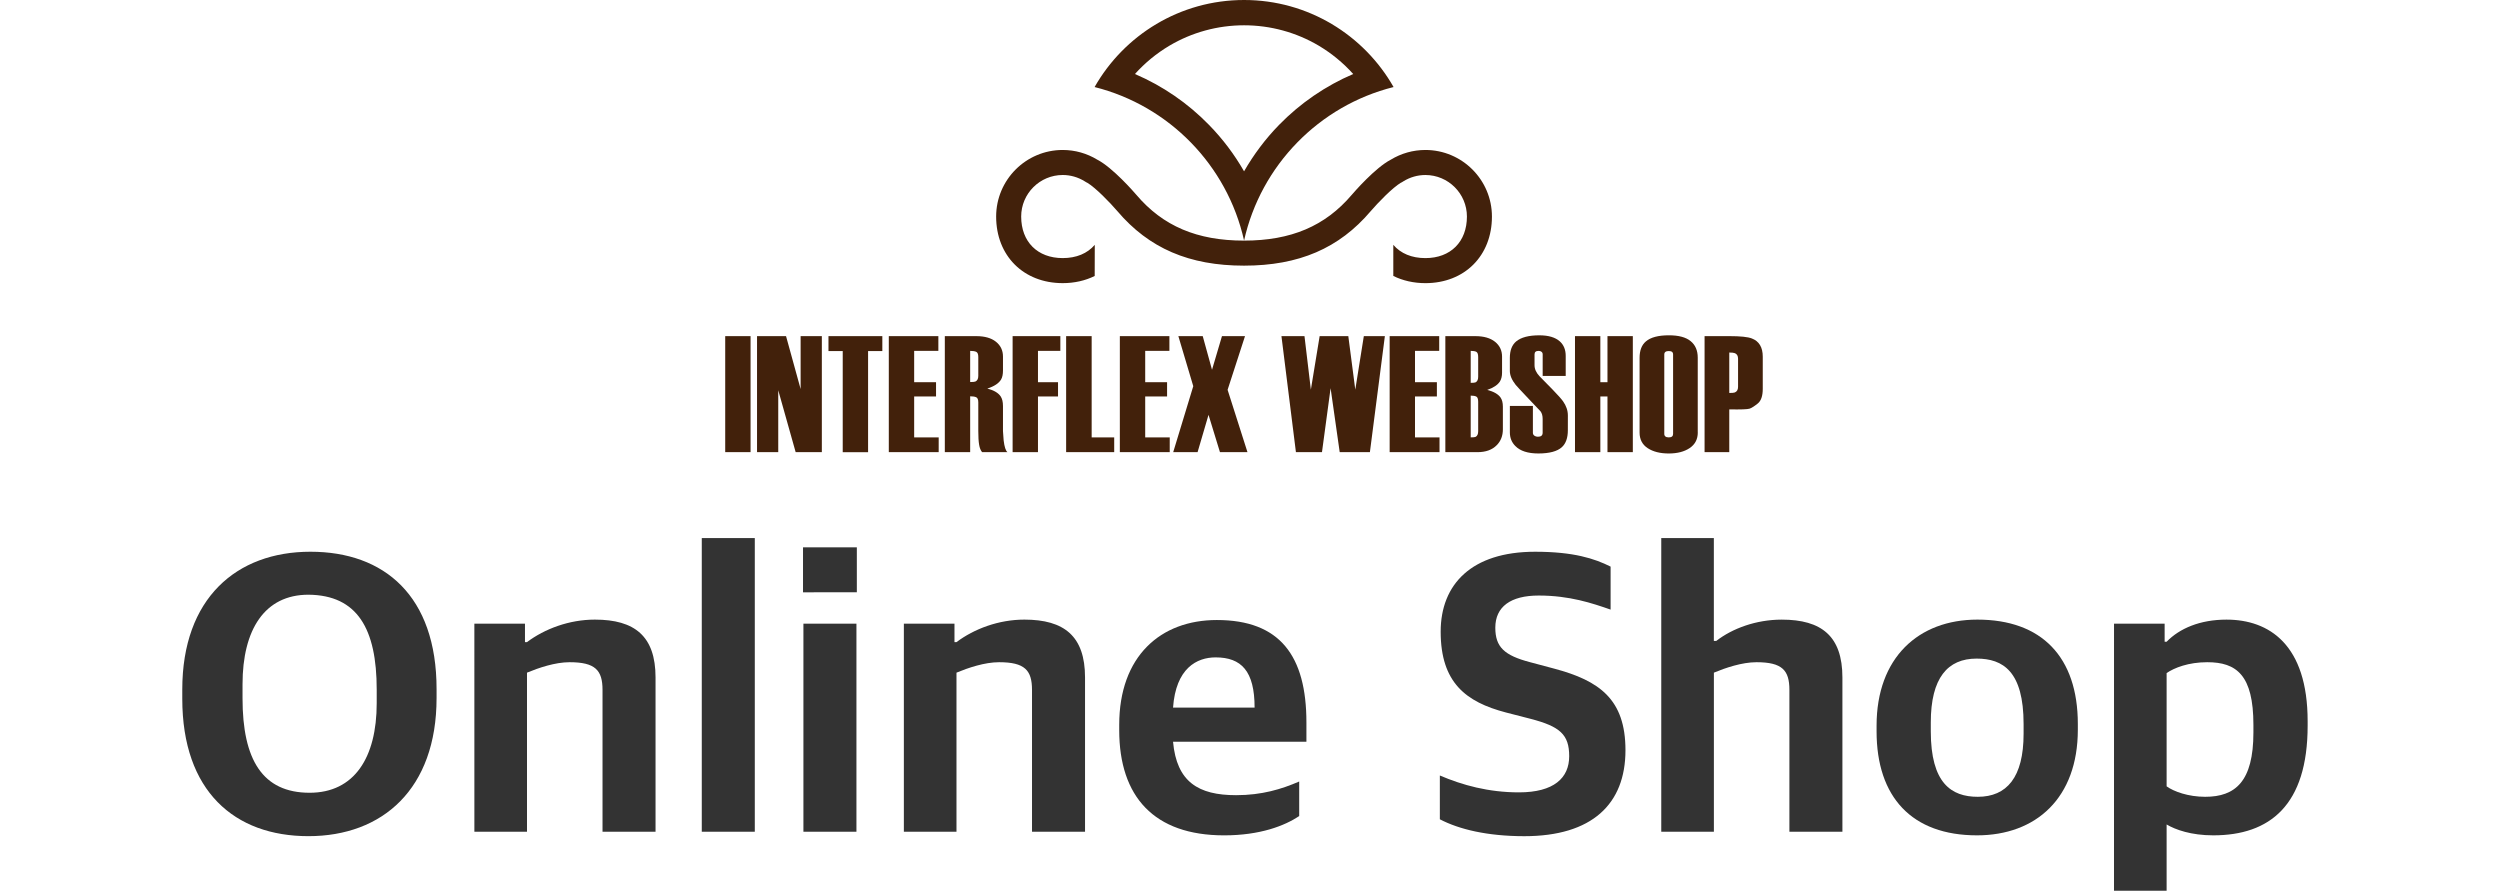 <?xml version="1.0" encoding="utf-8"?>
<!-- Generator: Adobe Illustrator 16.0.4, SVG Export Plug-In . SVG Version: 6.00 Build 0)  -->
<!DOCTYPE svg PUBLIC "-//W3C//DTD SVG 1.1//EN" "http://www.w3.org/Graphics/SVG/1.1/DTD/svg11.dtd">
<svg version="1.1" id="レイヤー_1" xmlns="http://www.w3.org/2000/svg" xmlns:xlink="http://www.w3.org/1999/xlink" x="0px"
	 y="0px" width="224px" height="80px" viewBox="0 0 224 80" enable-background="new 0 0 224 80" xml:space="preserve">
<g id="レイヤー_4">
	<g>
		<path fill="#333333" d="M16.332,62.609v-0.828c0-8.172,4.859-12.346,11.482-12.346s11.303,3.959,11.303,12.311v0.791
			c0,8.172-4.859,12.383-11.483,12.383C21.011,74.92,16.332,70.889,16.332,62.609z M33.753,63.006v-1.225
			c0-5.436-1.728-8.459-6.119-8.495c-3.923,0-5.903,3.132-5.903,8.026v1.26c0,5.508,1.8,8.459,6.011,8.459
			C31.738,71.031,33.753,67.9,33.753,63.006z"/>
		<path fill="#333333" d="M42.503,55.878h4.535v1.655h0.18c1.583-1.188,3.779-2.016,6.083-2.016c3.563,0,5.436,1.477,5.436,5.184
			v13.822h-4.751V61.816c0-1.765-0.648-2.482-2.952-2.482c-1.296,0-2.771,0.504-3.815,0.936v14.254h-4.715L42.503,55.878
			L42.503,55.878z"/>
		<path fill="#333333" d="M62.879,48.211h4.751v26.312h-4.751V48.211z"/>
		<path fill="#333333" d="M71.95,49.039h4.823v4.031H71.95V49.039z M71.986,55.878h4.751v18.646h-4.751V55.878z"/>
		<path fill="#333333" d="M80.986,55.878h4.535v1.655h0.18c1.583-1.188,3.779-2.016,6.083-2.016c3.564,0,5.435,1.477,5.435,5.184
			v13.822h-4.751V61.816c0-1.765-0.648-2.482-2.952-2.482c-1.296,0-2.771,0.504-3.815,0.936v14.254h-4.715V55.878z"/>
		<path fill="#333333" d="M100.282,65.416v-0.467c0-6.156,3.707-9.395,8.746-9.395c5.652,0,8.027,3.202,8.027,9.178v1.729h-11.95
			c0.324,3.6,2.268,4.787,5.651,4.787c2.305,0,4.068-0.539,5.652-1.225v3.096c-1.297,0.865-3.493,1.729-6.732,1.729
			C103.413,74.848,100.282,71.393,100.282,65.416z M105.105,63.4h7.307c0-3.275-1.188-4.498-3.491-4.498
			C107.229,58.902,105.357,59.873,105.105,63.4z"/>
		<path fill="#333333" d="M129.01,73.408v-3.924c2.016,0.863,4.355,1.512,7.09,1.512c3.133,0,4.5-1.295,4.5-3.24
			c0-1.943-0.828-2.662-3.455-3.348l-2.231-0.574c-3.562-0.938-5.83-2.664-5.83-7.236c0-4.246,2.771-7.162,8.457-7.162
			c3.457,0,5.328,0.611,6.769,1.332v3.852c-1.656-0.575-3.672-1.26-6.443-1.26c-2.52,0-3.887,1.008-3.887,2.88
			c0,1.727,0.791,2.483,3.131,3.096l2.16,0.576c4.03,1.08,6.371,2.733,6.371,7.307c0,4.822-2.988,7.703-9.07,7.703
			C133.256,74.92,130.736,74.309,129.01,73.408z"/>
		<path fill="#333333" d="M148.846,48.211h4.715v9.215h0.217c1.439-1.115,3.562-1.908,5.867-1.908c3.562,0,5.435,1.478,5.435,5.185
			v13.821h-4.75V61.816c0-1.765-0.647-2.482-2.951-2.482c-1.297,0-2.772,0.504-3.815,0.936v14.254h-4.715V48.211H148.846z"/>
		<path fill="#333333" d="M168.141,65.525v-0.504c0-6.084,3.744-9.504,9.035-9.504c5.76,0,8.998,3.348,8.998,9.358v0.504
			c0,6.119-3.742,9.468-9.035,9.468C171.309,74.848,168.141,71.428,168.141,65.525z M181.314,65.74v-0.863
			c0-4.715-1.836-5.867-4.211-5.867c-2.592,0-4.104,1.729-4.104,5.723v0.793c0,4.644,1.836,5.867,4.211,5.867
			C179.803,71.393,181.314,69.664,181.314,65.74z"/>
		<path fill="#333333" d="M189.416,55.878h4.535v1.62h0.18c1.152-1.188,2.988-1.98,5.363-1.98c3.816,0,7.271,2.232,7.271,9.107
			v0.396c0,7.127-3.384,9.826-8.459,9.826c-1.979,0-3.384-0.505-4.177-0.974v5.938h-4.715L189.416,55.878L189.416,55.878z
			 M201.906,65.633v-0.684c0-4.463-1.512-5.615-4.139-5.615c-1.691,0-2.951,0.504-3.638,0.971v10.152
			c0.647,0.467,1.945,0.936,3.457,0.936C200.287,71.393,201.906,70.023,201.906,65.633z"/>
	</g>
	<g>
		<g>
			<path fill="#42210B" d="M111.469,2.266c2.363,0,4.68,0.634,6.701,1.833c1.15,0.687,2.188,1.541,3.077,2.533
				c-2.478,1.061-4.737,2.607-6.644,4.56c-1.224,1.257-2.273,2.656-3.135,4.158c-0.86-1.502-1.911-2.901-3.136-4.154
				c-1.905-1.957-4.163-3.503-6.642-4.564c0.89-0.992,1.927-1.846,3.081-2.533C106.79,2.9,109.107,2.266,111.469,2.266 M111.469,0
				c-5.739,0-10.745,3.142-13.393,7.799c6.67,1.675,11.888,7.013,13.393,13.752c1.502-6.739,6.719-12.077,13.395-13.752
				C122.214,3.142,117.209,0,111.469,0L111.469,0z"/>
			<path fill="#42210B" d="M127.716,25.37c-1.054,0-2.03-0.226-2.876-0.645v-2.788c0.661,0.777,1.654,1.189,2.876,1.189
				c2.259,0,3.72-1.463,3.72-3.723c0-2.053-1.67-3.722-3.72-3.722c-0.7,0-1.38,0.197-1.966,0.561l-0.175,0.109l-0.034,0.007
				c-0.768,0.451-2.061,1.788-2.729,2.565c-2.826,3.325-6.433,4.879-11.347,4.879c-4.912,0-8.518-1.554-11.351-4.886
				c-0.665-0.773-1.953-2.108-2.723-2.559L97.36,16.35l-0.178-0.109c-0.586-0.364-1.267-0.561-1.962-0.561
				c-2.053,0-3.722,1.669-3.722,3.722c0,2.259,1.46,3.723,3.722,3.723c1.219,0,2.211-0.412,2.872-1.189l-0.007,2.791
				c-0.844,0.42-1.818,0.642-2.865,0.642c-3.513,0-5.965-2.452-5.965-5.965c0-3.291,2.675-5.966,5.965-5.966
				c1.1,0,2.168,0.303,3.104,0.873c1.389,0.72,3.284,2.901,3.497,3.149c2.377,2.798,5.439,4.1,9.646,4.1
				c4.205,0,7.268-1.302,9.643-4.093c0.217-0.254,2.111-2.436,3.5-3.156c0.936-0.57,2.008-0.873,3.106-0.873
				c3.286,0,5.962,2.675,5.962,5.965C133.68,22.917,131.227,25.37,127.716,25.37z"/>
		</g>
		<g>
			<path fill="#42210B" d="M67.251,40.512h-2.272V30.117h2.272V40.512z"/>
			<path fill="#42210B" d="M73.637,40.512h-2.346l-1.56-5.544v5.544H67.83V30.117h2.599l1.307,4.743v-4.743h1.901V40.512z"/>
			<path fill="#42210B" d="M79.057,31.454H77.78v9.06h-2.272v-9.06h-1.277v-1.336h4.826V31.454L79.057,31.454z"/>
			<path fill="#42210B" d="M84.106,40.512h-4.469V30.117h4.44v1.321h-2.168v2.808h1.96v1.277h-1.96v3.667h2.198L84.106,40.512
				L84.106,40.512z"/>
			<path fill="#42210B" d="M90.269,40.512h-2.272c-0.128-0.147-0.217-0.368-0.267-0.661c-0.05-0.292-0.075-0.706-0.075-1.24v-2.554
				c0-0.257-0.064-0.413-0.194-0.467c-0.128-0.055-0.306-0.082-0.534-0.082v5.004h-2.271V30.118h2.821
				c0.751,0,1.339,0.167,1.759,0.502c0.42,0.335,0.631,0.779,0.631,1.329v1.242c0,0.345-0.055,0.611-0.163,0.799
				c-0.196,0.345-0.609,0.62-1.239,0.827c0.582,0.148,0.979,0.382,1.195,0.699c0.138,0.209,0.207,0.496,0.207,0.863v2.246
				c0.02,0.367,0.039,0.645,0.06,0.833C89.997,40.042,90.111,40.394,90.269,40.512z M87.655,33.685v-1.7
				c0-0.255-0.064-0.411-0.194-0.465c-0.128-0.054-0.306-0.081-0.534-0.081v2.792c0.237,0,0.392-0.014,0.465-0.044
				C87.568,34.108,87.655,33.94,87.655,33.685z"/>
			<path fill="#42210B" d="M95.007,31.438h-2.005v2.808h1.797v1.277h-1.797v4.989H90.73V30.117h4.277V31.438z"/>
			<path fill="#42210B" d="M99.833,40.512h-4.307V30.117h2.287v9.073h2.02V40.512L99.833,40.512z"/>
			<path fill="#42210B" d="M104.807,40.512h-4.469V30.117h4.44v1.321h-2.168v2.808h1.96v1.277h-1.96v3.667h2.198L104.807,40.512
				L104.807,40.512z"/>
			<path fill="#42210B" d="M111.773,40.512h-2.465l-1.024-3.341l-0.98,3.341h-2.184l1.797-5.91l-1.336-4.485h2.184l0.832,3.014
				l0.892-3.014h2.064l-1.56,4.811L111.773,40.512z"/>
			<path fill="#42210B" d="M124.084,30.117l-1.341,10.395h-2.706l-0.816-5.732l-0.772,5.732h-2.335l-1.297-10.395h2.064l0.572,4.797
				l0.787-4.797h2.568l0.625,4.797l0.765-4.797H124.084L124.084,30.117z"/>
			<path fill="#42210B" d="M128.984,40.512h-4.471V30.117h4.44v1.321h-2.169v2.808h1.961v1.277h-1.961v3.667h2.197v1.322H128.984z"
				/>
			<path fill="#42210B" d="M134.658,38.461c0,0.585-0.184,1.061-0.551,1.427c-0.405,0.417-0.979,0.625-1.723,0.625h-2.881V30.118
				h2.688c0.754,0,1.341,0.168,1.761,0.504c0.421,0.336,0.632,0.781,0.632,1.334v1.438c0,0.316-0.064,0.579-0.191,0.786
				c-0.207,0.317-0.586,0.568-1.136,0.756c0.579,0.149,0.979,0.377,1.194,0.684c0.138,0.198,0.207,0.472,0.207,0.818V38.461
				L134.658,38.461z M132.445,33.755v-1.767c0-0.258-0.059-0.414-0.172-0.468c-0.114-0.055-0.279-0.082-0.498-0.082v2.865
				c0.229,0,0.373-0.014,0.436-0.044C132.367,34.181,132.445,34.014,132.445,33.755z M132.445,38.64V36
				c0-0.259-0.059-0.415-0.172-0.47c-0.114-0.055-0.279-0.083-0.498-0.083v3.742c0.229,0,0.373-0.014,0.436-0.044
				C132.367,39.067,132.445,38.897,132.445,38.64z"/>
			<path fill="#42210B" d="M140.479,38.553c0,0.683-0.179,1.188-0.535,1.514c-0.416,0.376-1.118,0.564-2.107,0.564
				c-0.939,0-1.629-0.222-2.064-0.668c-0.326-0.326-0.489-0.732-0.489-1.217V36.37h2.063v2.404c0,0.109,0.043,0.196,0.131,0.262
				c0.088,0.064,0.191,0.096,0.314,0.096c0.143,0,0.251-0.029,0.322-0.088c0.072-0.061,0.107-0.149,0.107-0.27v-1.237
				c0-0.289-0.063-0.517-0.193-0.687c-0.35-0.357-0.723-0.75-1.119-1.178c-0.657-0.693-1.025-1.089-1.104-1.188
				c-0.35-0.445-0.523-0.861-0.523-1.247v-1.173c0-0.664,0.188-1.153,0.564-1.471c0.436-0.366,1.129-0.549,2.079-0.549
				c0.821,0,1.435,0.183,1.841,0.549c0.348,0.316,0.521,0.748,0.521,1.292v1.797h-2.064v-1.928c0-0.1-0.033-0.177-0.101-0.232
				s-0.153-0.082-0.256-0.082c-0.124,0-0.218,0.025-0.279,0.075c-0.062,0.05-0.093,0.129-0.093,0.239v0.972
				c0,0.338,0.148,0.667,0.447,0.986c0.418,0.425,0.812,0.827,1.18,1.203c0.479,0.495,0.787,0.841,0.926,1.039
				c0.289,0.406,0.434,0.832,0.434,1.277L140.479,38.553L140.479,38.553z"/>
			<path fill="#42210B" d="M146.301,40.512h-2.271v-4.989h-0.639v4.989h-2.272V30.117h2.272v4.129h0.639v-4.129h2.271V40.512z"/>
			<path fill="#42210B" d="M152.122,38.746c0,0.604-0.239,1.069-0.72,1.396c-0.48,0.326-1.107,0.49-1.881,0.49
				c-0.771,0-1.399-0.158-1.886-0.476c-0.483-0.316-0.728-0.782-0.728-1.396v-6.697c0-0.664,0.188-1.153,0.564-1.471
				c0.426-0.366,1.113-0.549,2.064-0.549c0.87,0,1.52,0.173,1.943,0.52c0.428,0.347,0.64,0.841,0.64,1.485v6.697H152.122z
				 M149.909,38.878v-7.111c0-0.109-0.031-0.189-0.093-0.238c-0.062-0.05-0.159-0.075-0.293-0.075c-0.135,0-0.234,0.024-0.301,0.075
				c-0.068,0.049-0.102,0.129-0.102,0.238v7.111c0,0.099,0.033,0.177,0.102,0.231c0.065,0.054,0.166,0.081,0.301,0.081
				c0.134,0,0.23-0.027,0.293-0.081C149.878,39.055,149.909,38.977,149.909,38.878z"/>
			<path fill="#42210B" d="M157.943,34.84c0,0.634-0.149,1.072-0.448,1.313c-0.3,0.243-0.54,0.396-0.724,0.461
				c-0.186,0.064-0.793,0.086-1.828,0.066v3.831h-2.213V30.117h2.228c0.979,0,1.647,0.069,2.005,0.208
				c0.653,0.248,0.98,0.792,0.98,1.633V34.84L157.943,34.84z M155.73,34.657v-2.516c0-0.25-0.094-0.415-0.278-0.494
				c-0.103-0.041-0.271-0.061-0.509-0.061v3.624c0.257,0,0.422-0.015,0.494-0.045C155.633,35.086,155.73,34.916,155.73,34.657z"/>
		</g>
	</g>
</g>
</svg>
